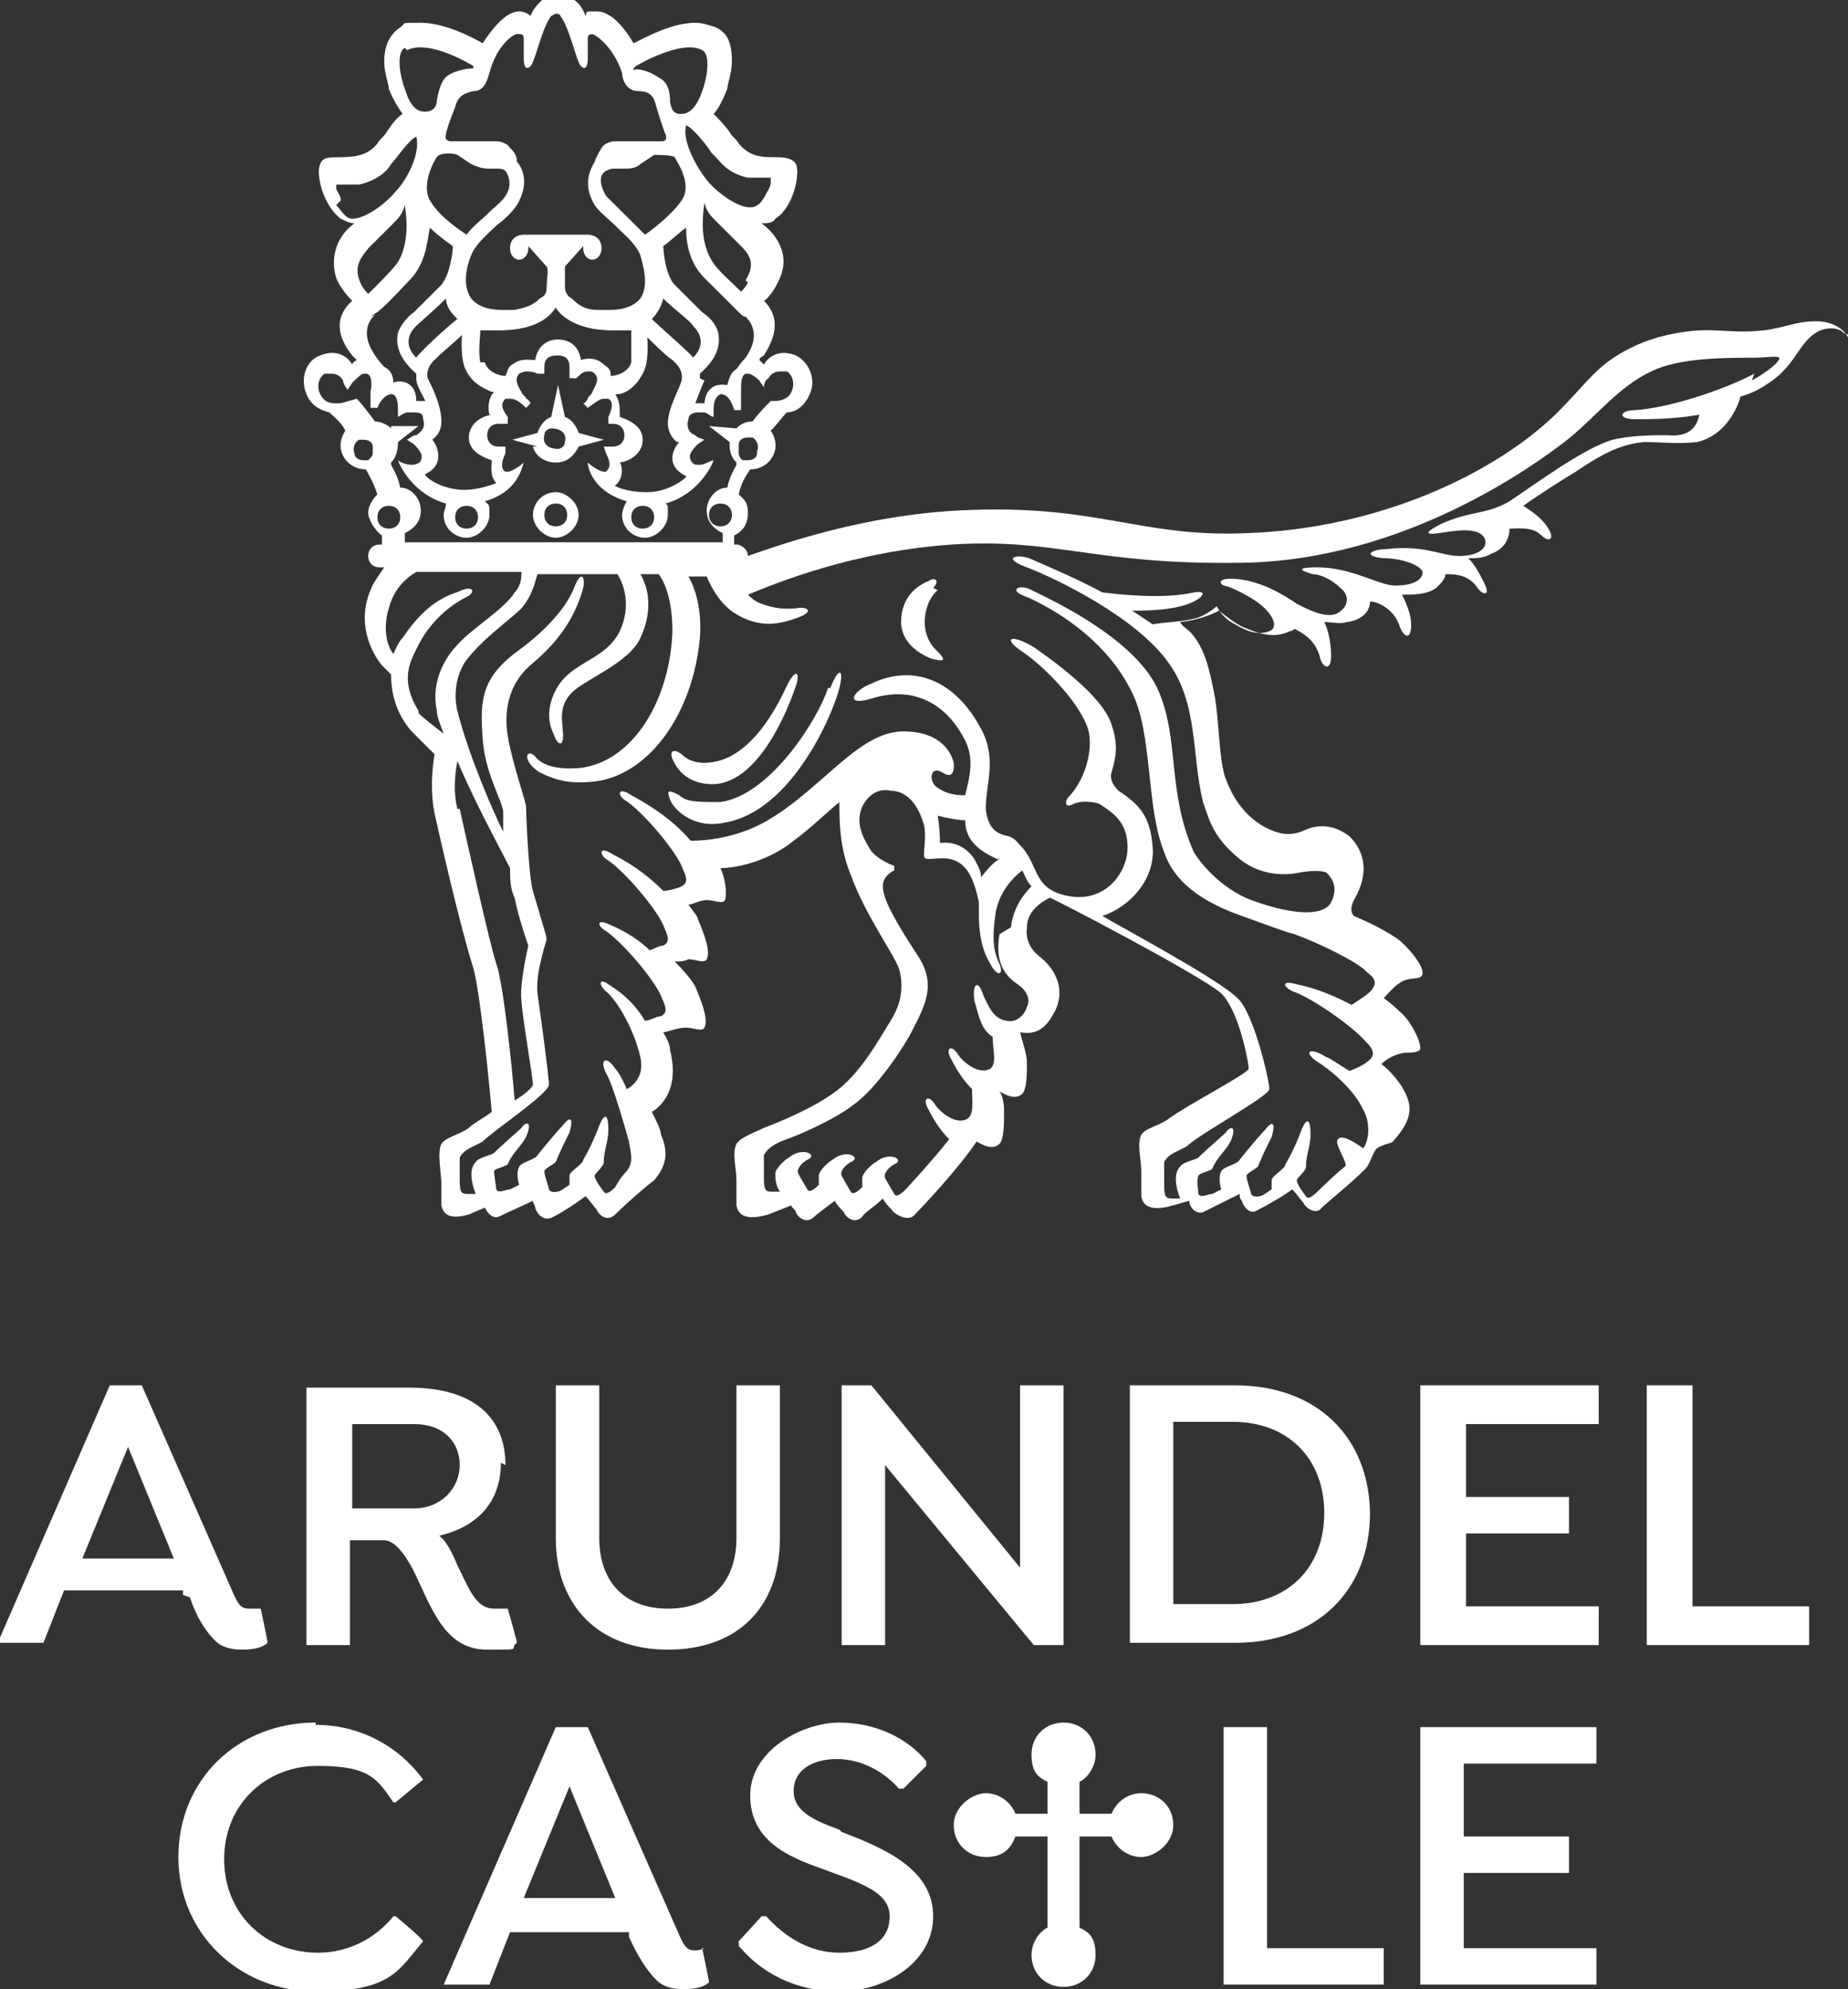 <svg width="92" height="99" viewBox="0 0 92 99" fill="none" xmlns="http://www.w3.org/2000/svg">
<rect x="0" y="0" width="92" height="99" fill="#333333" stroke="none"/>
<g clip-path="url(#clip0_3338_4375)">
<path d="M9.451 79.495C9.792 80.516 10.248 81.196 10.703 81.65C11.045 81.99 11.5 82.103 12.069 82.103C12.639 82.103 13.094 81.99 13.322 81.763C13.322 81.65 12.98 80.062 12.98 80.062H12.866C12.866 80.062 12.639 80.062 12.411 80.062C11.956 80.062 11.842 79.835 11.5 79.041L7.059 68.948H5.465L-0.114 81.763H2.163L3.188 79.155H9.109V79.382L9.451 79.495ZM4.099 77.567L6.376 72.01L8.654 77.567H4.099Z" fill="white"/>
<path d="M25.163 72.917C25.163 70.536 23.569 69.062 20.381 69.062H15.257V81.876H17.421V76.66H19.129C19.812 76.66 20.495 77.907 20.837 78.701C21.634 80.402 22.317 82.103 24.252 82.103C26.188 82.103 25.277 82.103 25.733 81.763C25.733 81.649 25.277 80.062 25.277 80.062H25.163C25.049 80.062 24.822 80.062 24.594 80.062C23.683 80.062 23.341 79.041 22.772 77.907C22.544 77.34 22.203 76.66 21.861 76.433C23.797 75.979 24.936 74.732 24.936 72.804M20.609 75.072H17.535V70.876H20.609C22.089 70.876 22.886 71.783 22.886 72.917C22.886 74.052 21.975 75.072 20.609 75.072Z" fill="white"/>
<path d="M27.669 68.948V76.546C27.669 79.948 29.832 82.103 33.248 82.103C36.663 82.103 38.827 80.062 38.827 76.546V68.948H36.663V76.546C36.663 78.701 35.411 80.062 33.248 80.062C31.084 80.062 29.832 78.701 29.832 76.546V68.948H27.669Z" fill="white"/>
<path d="M51.465 81.876H52.945V68.948H50.782V78.021L43.381 68.948H41.901V81.876H44.064V72.918L51.465 81.876Z" fill="white"/>
<path d="M68.203 75.412C68.203 71.557 65.584 68.948 61.485 68.948H56.248V81.763H61.485C65.584 81.763 68.203 79.155 68.203 75.299M58.411 79.948V70.763H61.371C64.104 70.763 65.926 72.577 65.926 75.299C65.926 78.021 64.104 79.835 61.371 79.835H58.411V79.948Z" fill="white"/>
<path d="M70.708 81.876H79.589V79.948H72.985V76.32H78.109V74.505H72.985V70.876H79.589V68.948H70.708V81.876Z" fill="white"/>
<path d="M84.258 68.948H81.981V81.876H90.065V79.948H84.258V68.948Z" fill="white"/>
<path d="M15.713 85.732C11.842 85.732 8.881 88.567 8.881 92.423C8.881 96.278 11.956 99.113 15.713 99.113C19.471 99.113 19.812 98.093 21.064 96.618C21.064 96.505 19.698 95.371 19.698 95.371H19.584C18.673 96.505 17.307 97.186 15.827 97.186C13.208 97.186 11.159 95.258 11.159 92.536C11.159 89.814 13.208 87.887 15.827 87.887C18.446 87.887 18.787 88.567 19.584 89.701H19.698L21.064 88.567C19.812 86.866 17.876 85.845 15.713 85.845" fill="white"/>
<path d="M35.07 96.959C35.07 96.959 34.842 97.072 34.614 97.072C34.159 97.072 34.045 96.845 33.703 96.052L29.263 85.959H27.669L22.089 98.773H24.367L25.391 96.165H31.312V96.392C31.768 97.412 32.223 98.093 32.678 98.546C33.02 98.887 33.475 99 34.045 99C34.614 99 35.07 98.887 35.297 98.66C35.297 98.546 34.956 96.959 34.956 96.959H34.842H35.07ZM26.075 94.464L28.352 88.907L30.629 94.464H26.075Z" fill="white"/>
<path d="M41.787 91.062C40.535 90.608 39.51 90.155 39.51 89.134C39.51 88.113 40.421 87.546 41.673 87.546C42.926 87.546 44.065 88.227 44.748 89.021H44.975L46.114 87.887V87.66C45.203 86.526 43.609 85.732 41.787 85.732C39.965 85.732 37.347 87.093 37.347 89.361C37.347 91.629 39.282 92.423 40.876 92.99C42.698 93.67 44.292 94.124 44.292 95.371C44.292 96.618 43.267 97.186 41.787 97.186C40.307 97.186 39.055 96.392 38.144 95.371H37.916L36.777 96.618V96.845C37.916 98.206 39.624 99.113 41.787 99.113C43.951 99.113 46.456 97.753 46.456 95.371C46.456 92.99 43.951 91.969 41.901 91.175" fill="white"/>
<path d="M63.079 85.959H60.916V98.773H68.886V96.959H63.079V85.959Z" fill="white"/>
<path d="M70.708 98.773H79.475V96.959H72.871V93.216H78.109V91.402H72.871V87.773H79.475V85.959H70.708V98.773Z" fill="white"/>
<path d="M56.817 89.247C56.134 89.247 55.565 89.701 55.337 90.268H53.743V88.68C54.198 88.454 54.54 87.887 54.54 87.32C54.54 86.412 53.857 85.732 52.946 85.732C52.035 85.732 51.352 86.412 51.352 87.32C51.352 88.227 51.693 88.454 52.149 88.68V90.268H50.555C50.327 89.701 49.758 89.247 49.075 89.247C48.391 89.247 47.48 89.928 47.48 90.835C47.48 91.742 48.164 92.423 49.075 92.423C49.985 92.423 50.327 91.969 50.555 91.402H52.149V95.938C51.693 96.165 51.352 96.732 51.352 97.299C51.352 98.206 52.035 98.887 52.946 98.887C53.857 98.887 54.54 98.206 54.54 97.299C54.54 96.392 54.198 96.165 53.743 95.938V91.402H55.337C55.565 91.969 56.134 92.423 56.817 92.423C57.5 92.423 58.411 91.742 58.411 90.835C58.411 89.928 57.728 89.247 56.817 89.247Z" fill="white"/>
<path d="M46.455 29.258C46.797 28.918 46.569 28.691 46.228 28.918C45.658 29.144 44.861 29.711 44.861 30.959C44.861 31.979 45.772 32.546 46.342 32.773C46.797 32.886 47.252 33 46.683 32.433C45.658 31.526 46 29.938 46.683 29.371" fill="white"/>
<path d="M35.753 39.01C38.03 38.67 39.396 34.814 39.624 34.134C39.852 33.454 39.624 33.227 39.169 34.134C38.599 35.381 37.461 37.423 35.753 37.876C34.842 38.103 34.272 37.876 33.931 37.536C33.475 37.196 33.248 37.423 33.589 37.99C33.931 38.67 34.728 39.124 35.753 39.01Z" fill="white"/>
<path d="M41.218 34.247C40.762 35.721 38.371 39.577 35.866 39.917C34.728 39.917 34.158 39.917 33.817 39.577C33.361 39.35 33.134 39.237 33.361 39.804C33.589 40.371 34.614 41.278 36.094 40.938C39.396 40.371 41.446 35.608 41.787 34.247C42.015 33.34 41.787 33.113 41.332 34.247" fill="white"/>
<path d="M27.668 24.495C26.985 24.495 26.53 25.062 26.53 25.629C26.53 26.196 27.099 26.763 27.668 26.763C28.238 26.763 28.807 26.196 28.807 25.629C28.807 25.062 28.238 24.495 27.668 24.495ZM27.668 26.196C27.327 26.196 27.099 25.969 27.099 25.629C27.099 25.289 27.327 25.062 27.668 25.062C28.01 25.062 28.238 25.289 28.238 25.629C28.238 25.969 28.01 26.196 27.668 26.196Z" fill="white"/>
<path d="M26.53 22.227C26.643 22.68 27.099 23.021 27.668 23.021C28.238 23.021 28.579 22.68 28.807 22.227L30.059 21.887L28.807 21.547C28.693 21.206 28.465 20.866 28.124 20.753L27.782 19.165L27.441 20.753C27.099 20.866 26.871 21.206 26.757 21.547L25.505 21.887L26.757 22.227H26.53ZM27.099 21.66C27.099 21.433 27.327 21.32 27.441 21.32C27.896 21.32 28.238 21.547 28.124 22C28.124 22.227 27.896 22.34 27.782 22.34C27.327 22.34 26.985 22.113 27.099 21.66Z" fill="white"/>
<path d="M92 16.784C91.886 16.557 91.431 15.99 90.406 15.99C89.381 15.99 88.812 16.33 87.787 16.443C85.738 16.67 85.168 16.103 82.55 16.784C81.411 17.124 80.272 17.691 79.362 18.598C78.792 19.165 78.337 19.732 77.426 20.639C74.352 23.588 68.659 26.309 62.055 26.536C56.703 26.763 54.654 25.062 47.822 25.402C43.154 25.629 39.168 26.99 37.233 27.67C37.233 27.33 36.891 27.103 36.663 27.103H36.55C36.55 26.99 36.55 26.763 36.55 26.649C37.005 26.423 37.233 26.082 37.233 25.515C37.233 24.948 37.005 24.835 36.777 24.608C36.891 24.041 37.119 23.701 37.347 23.361C37.802 23.361 38.258 23.134 38.485 22.68C38.713 22.227 38.599 21.773 38.371 21.433C38.713 21.093 38.941 20.753 39.168 20.526C39.624 20.526 40.079 20.186 40.307 19.619C40.649 18.938 40.307 18.031 39.624 17.691C38.485 17.237 38.03 18.144 38.03 18.144C38.03 18.144 37.916 18.031 37.802 17.918C37.802 17.804 38.03 17.691 38.03 17.691C38.371 17.124 39.055 15.99 38.03 14.969C38.144 14.969 38.599 14.402 38.827 13.835C39.282 12.814 38.827 11.794 37.916 11.113C38.144 11.113 38.485 11.113 38.599 10.887C39.51 10.32 39.852 8.619 39.624 8.165C39.51 7.938 39.168 7.825 38.713 7.825C37.916 7.825 37.347 7.825 36.777 7.144C36.663 6.918 36.436 6.804 36.322 6.577C36.094 6.237 35.753 5.897 35.525 5.67C35.753 5.443 35.98 4.99 36.208 4.423C36.208 4.196 36.436 3.629 36.436 3.062C36.436 1.928 36.094 1.588 35.639 1.361C35.297 1.247 34.956 1.134 34.614 1.134C33.475 1.134 32.223 1.814 31.54 2.155C31.084 1.361 30.401 0.567 29.718 0.567C29.035 0.567 29.262 0.567 29.149 0.794C29.035 0.454 28.807 0.113 28.579 -2.5183e-06C28.465 -0.113 28.124 -0.227 27.896 -0.227H27.668C27.441 -0.227 27.213 -0.227 26.985 -2.5183e-06C26.758 0.227 26.53 0.454 26.416 0.794C26.302 0.68 26.074 0.567 25.847 0.567C25.163 0.567 24.48 1.474 24.025 2.155C23.456 1.814 22.089 1.134 20.951 1.134C19.812 1.134 20.267 1.134 19.926 1.361C19.584 1.588 19.129 2.041 19.129 3.062C19.129 3.629 19.357 4.196 19.357 4.423C19.584 4.99 19.812 5.33 20.04 5.67C19.698 5.897 19.47 6.237 19.243 6.577C19.129 6.804 18.901 6.918 18.787 7.144C18.332 7.711 17.762 7.825 16.852 7.825C16.396 7.825 16.055 7.825 15.941 8.165C15.713 8.619 16.055 10.206 16.965 10.887C17.193 11 17.421 11.113 17.649 11.113C16.852 11.68 16.396 12.701 16.738 13.835C16.965 14.402 17.421 14.856 17.535 14.969C16.396 15.99 17.079 17.124 17.535 17.691C17.535 17.691 17.535 17.691 17.762 17.918C17.762 17.918 17.535 18.031 17.535 18.144C17.535 18.144 17.079 17.237 15.941 17.691C15.258 17.918 14.916 18.825 15.258 19.619C15.485 20.186 15.941 20.412 16.396 20.526C16.624 20.753 16.965 20.979 17.193 21.433C16.965 21.773 16.852 22.227 17.079 22.68C17.307 23.134 17.762 23.361 18.218 23.361C18.332 23.588 18.559 23.928 18.787 24.608C18.559 24.835 18.332 25.175 18.332 25.515C18.332 25.856 18.673 26.423 19.015 26.649C19.015 26.763 19.015 26.99 19.015 27.103H18.901C18.559 27.103 18.332 27.33 18.332 27.67C18.332 28.01 18.559 28.237 18.901 28.237H19.129C18.901 28.577 18.559 29.031 18.446 29.371C17.762 30.959 18.446 32.433 19.015 33.113C19.015 33.113 19.357 33.454 19.47 33.567C19.47 34.474 19.698 35.495 20.495 36.402C20.837 36.742 21.292 37.196 21.634 37.536C21.52 38.217 21.406 39.35 21.634 40.484C21.861 41.505 22.886 46.041 23.569 48.196C23.911 49.443 24.366 53.979 24.48 55.34C24.025 55.68 23.569 55.907 23.342 56.134C22.886 56.474 22.203 56.588 21.975 56.928C21.748 57.381 21.975 58.402 21.975 58.969C21.975 59.309 21.975 59.65 21.975 59.99C22.089 60.557 22.545 60.67 23.342 60.443L24.139 60.103C24.253 60.33 24.48 60.67 24.822 60.557C25.277 60.33 26.074 59.99 26.53 59.763C26.53 59.876 26.644 59.99 26.644 60.103C26.644 60.217 26.985 60.897 27.555 60.557C28.01 60.33 28.693 59.876 29.149 59.536C29.376 59.763 29.604 60.103 29.718 60.217C29.718 60.33 30.173 60.897 30.629 60.443C31.198 59.876 32.109 59.083 32.565 58.742C33.248 57.948 33.248 57.268 32.906 56.474C32.906 56.247 32.678 55.794 32.451 55.34C33.02 55 33.817 54.093 33.361 52.278C33.361 51.938 33.134 51.598 33.02 51.371C33.248 51.371 33.703 51.144 34.158 51.144C34.5 51.144 34.956 51.371 35.069 51.144C35.297 50.691 34.842 49.67 34.614 49.103C34.5 48.876 34.158 48.423 33.589 47.856C33.817 47.856 34.045 47.856 34.272 47.742C34.614 47.742 35.069 47.969 35.183 47.742C35.411 47.289 34.956 46.268 34.728 45.701C34.728 45.588 34.5 45.361 34.272 45.021C34.5 45.021 34.842 44.794 35.183 44.794C35.525 44.794 35.98 45.021 36.094 44.794C36.208 44.454 36.094 43.66 35.866 43.206C36.663 43.206 38.258 42.866 39.51 41.845C40.421 41.165 41.104 40.484 41.787 39.917C41.787 40.825 41.787 42.186 42.356 43.546C43.04 45.474 44.52 47.516 44.748 48.196C44.861 48.536 45.089 49.557 44.406 50.691C43.837 51.598 42.812 53.526 41.446 54.433C40.193 55.34 38.03 56.134 38.03 56.134C37.574 56.361 36.891 56.588 36.663 56.928C36.436 57.381 36.663 58.175 36.663 58.742C36.663 59.083 36.663 59.763 36.663 59.99C36.777 60.67 37.461 60.67 38.258 60.443L39.396 59.99C39.396 60.103 39.624 60.217 39.624 60.33C39.624 60.443 40.079 61.01 40.535 60.557C40.649 60.443 41.104 60.103 41.559 59.763C41.673 59.99 41.901 60.217 42.015 60.33C42.015 60.443 42.47 61.01 42.926 60.557C43.04 60.33 43.495 60.103 43.951 59.65C44.065 59.876 44.292 60.103 44.406 60.217C44.406 60.33 45.203 60.897 45.545 60.443C45.886 60.103 47.708 58.175 48.619 56.814C49.188 57.155 49.53 57.155 49.758 56.928C49.985 56.701 49.985 55.907 49.985 55.34C49.985 55.113 49.985 54.66 49.758 54.32C50.327 54.66 50.668 54.66 50.896 54.433C51.124 54.206 51.124 53.412 51.124 52.845C51.124 52.505 50.896 51.825 50.782 51.371C51.352 51.484 51.921 51.371 52.376 50.577C53.173 49.33 52.49 48.309 52.035 47.856C51.693 47.516 51.01 47.175 51.124 46.155C51.124 45.361 51.807 44.907 52.263 44.68C52.376 44.68 59.777 48.536 60.802 49.443C61.713 50.35 62.168 52.959 62.168 53.186C62.168 53.412 59.094 55 58.183 55.68C57.728 56.021 57.045 56.134 56.817 56.474C56.589 56.928 56.817 57.722 56.817 58.289C56.817 58.629 56.817 59.309 56.817 59.536C56.931 60.217 57.614 60.217 58.411 59.99L59.208 59.763C59.208 60.103 59.55 60.443 59.891 60.33C60.347 60.103 61.258 59.65 61.713 59.423C61.713 59.536 61.713 59.65 61.827 59.763C61.827 59.876 62.168 60.557 62.624 60.217C63.079 59.99 63.876 59.536 64.332 59.196C64.559 59.423 64.787 59.763 64.901 59.876C64.901 59.99 65.47 60.557 65.812 60.103C66.154 59.763 67.178 58.969 67.975 58.175C68.203 57.948 68.317 57.381 68.545 57.155C68.886 56.928 69.228 56.928 69.342 56.814C70.48 55.567 70.253 54.887 69.797 54.093C69.569 53.753 69.228 53.299 68.772 52.959C69 52.732 69.342 52.505 69.911 52.392C70.253 52.392 70.708 52.392 70.708 52.165C70.708 51.711 70.139 50.691 69.683 50.35C69.569 50.237 69.342 50.01 68.886 49.67C69.228 49.33 69.569 48.876 70.025 48.763C70.366 48.65 70.822 48.763 70.822 48.423C70.822 47.969 70.025 47.062 69.569 46.722C68.886 46.268 68.203 45.928 67.406 45.588C67.292 45.474 67.178 45.247 67.406 44.794C68.317 43.206 67.748 42.186 67.178 41.619C66.267 40.938 65.47 41.051 64.787 41.392C64.104 41.619 63.649 41.505 62.965 41.165C61.941 40.598 61.371 39.691 61.03 38.783C60.688 37.99 60.688 35.722 60.461 34.588C60.233 33.454 60.005 32.206 59.208 31.412C59.094 31.299 58.866 31.186 58.753 30.959C59.891 30.845 60.688 30.392 60.688 30.392C60.688 30.392 61.371 30.959 61.827 31.186C62.396 31.412 63.307 31.866 64.218 31.412C64.218 31.412 64.332 31.412 64.446 31.299C64.901 31.526 65.47 31.866 65.698 32.66C65.812 33.227 66.267 33.454 66.267 32.66C66.267 32.093 66.154 31.412 65.926 30.959C66.267 30.959 66.723 31.072 67.064 30.959C67.862 30.845 68.203 30.392 68.203 29.938C68.659 29.938 69.456 30.392 69.683 31.186C69.911 31.753 70.253 31.866 70.253 31.072C70.253 30.619 70.025 30.052 69.797 29.598C70.366 29.598 71.05 29.598 71.505 29.258C71.733 29.031 71.96 28.804 71.96 28.577C72.416 28.577 73.099 28.577 73.555 29.258C73.782 29.598 74.238 29.711 73.896 29.031C73.668 28.577 73.441 28.124 73.099 27.784C73.441 27.784 73.896 27.784 74.238 27.557C74.921 27.33 75.149 26.763 75.149 26.309C75.604 26.309 76.287 26.196 76.743 26.649C77.084 26.99 77.426 26.876 77.084 26.309C76.743 25.742 76.173 25.402 75.832 25.175C76.629 24.608 77.881 23.814 78.451 23.474C79.475 22.794 80.5 22.113 81.866 22C82.777 22 83.46 22.113 84.485 22C85.965 21.66 86.535 20.186 86.649 19.732C87.104 19.619 87.559 19.392 87.901 19.165C89.381 18.258 89.495 17.124 90.406 16.557C90.748 16.33 91.431 16.216 91.772 16.557C92.114 16.784 92.342 16.557 92.228 16.216M35.866 26.196C35.525 26.196 35.297 25.969 35.297 25.629C35.297 25.289 35.525 25.062 35.866 25.062C36.208 25.062 36.436 25.289 36.436 25.629C36.436 25.969 36.208 26.196 35.866 26.196ZM37.688 22.567C37.688 22.794 37.461 22.907 37.233 22.907C37.005 22.907 37.119 22.907 37.005 22.907C36.891 22.907 36.777 22.68 36.777 22.567C36.777 22.454 36.777 22.227 36.777 22.113C36.777 21.887 37.005 21.773 37.233 21.773C37.461 21.773 37.347 21.773 37.461 21.773C37.688 21.887 37.802 22.227 37.688 22.454M35.639 7.825C35.866 8.052 36.208 8.619 37.233 8.845C37.574 8.845 38.371 8.845 38.371 8.845C38.371 8.845 38.371 8.959 38.371 9.072C38.371 9.299 38.258 9.412 38.144 9.639C38.03 9.866 37.802 10.32 37.347 10.32C36.663 10.32 35.639 9.526 35.183 8.959C34.728 8.392 33.931 7.031 34.158 6.237C34.5 6.351 35.297 7.371 35.411 7.598M33.817 22C33.589 22.227 33.02 23.134 34.158 23.701C34.272 23.701 33.361 24.495 32.223 24.495C31.084 24.495 30.515 24.155 30.629 24.155C31.084 23.814 30.97 23.134 30.857 23.021C31.54 22.907 31.995 22.454 31.995 21.887C31.995 21.32 31.54 20.979 30.857 20.753C30.857 20.299 30.857 19.959 30.629 19.619C30.629 19.619 30.629 19.619 30.743 19.619C31.084 19.619 31.654 19.278 31.995 18.598C32.337 18.031 32.223 16.897 32.223 16.784C32.565 17.124 33.134 17.691 33.475 17.918C33.589 18.031 34.045 18.371 33.931 18.938C33.817 19.392 33.248 20.299 33.248 21.093C33.248 21.093 33.248 21.66 33.703 22M32.565 25.742C32.565 26.082 32.337 26.309 31.995 26.309C31.654 26.309 31.426 26.082 31.426 25.742C31.426 25.402 31.654 25.175 31.995 25.175C32.337 25.175 32.565 25.402 32.565 25.742ZM24.48 20.639C23.797 20.753 23.342 21.206 23.342 21.773C23.342 22.34 23.797 22.68 24.48 22.907C24.48 23.134 24.366 23.701 24.708 24.041C24.708 24.041 23.911 24.381 23.114 24.381C21.975 24.381 21.064 23.701 21.178 23.588C22.203 23.134 21.748 22.113 21.52 21.887C21.975 21.546 21.975 21.093 21.975 20.979C21.975 20.186 21.52 19.278 21.292 18.825C21.178 18.258 21.634 17.918 21.748 17.804C22.089 17.464 22.659 17.01 23 16.67C23 16.67 22.886 17.918 23.228 18.485C23.569 19.165 24.253 19.392 24.48 19.505C24.48 19.505 24.48 19.505 24.594 19.505C24.366 19.732 24.253 20.186 24.366 20.639M23.797 25.742C23.797 26.082 23.569 26.309 23.228 26.309C22.886 26.309 22.659 26.082 22.659 25.742C22.659 25.402 22.886 25.175 23.228 25.175C23.569 25.175 23.797 25.402 23.797 25.742ZM18.446 15.763C18.446 15.763 18.559 15.649 18.787 15.536C19.357 15.082 20.154 14.175 20.495 13.835C21.292 12.928 21.292 11.68 21.406 11.34C21.634 11.567 22.203 12.021 22.545 12.247C22.545 12.474 22.431 13.608 21.975 14.175C21.748 14.402 20.609 15.536 20.609 15.536C20.267 15.763 19.926 16.216 19.812 16.557C19.698 17.124 19.812 17.804 20.723 18.598C20.723 18.598 20.723 18.711 20.723 18.825C20.723 19.165 20.951 19.505 21.178 19.959C21.064 19.959 20.837 19.959 20.723 19.959C20.723 18.825 19.698 18.938 19.584 19.052C19.584 18.598 19.357 18.371 19.129 18.258C18.901 18.031 18.673 17.691 18.673 17.691C18.446 17.351 17.876 16.443 18.673 15.649M18.446 12.247C18.901 11.794 19.015 11.68 19.584 11.113C19.812 10.887 20.04 10.66 20.154 10.206C20.154 10.32 20.495 11.907 19.812 13.041C19.584 13.381 18.901 14.062 18.332 14.629C18.332 14.629 18.104 14.402 17.99 14.175C17.535 13.268 17.99 12.814 18.332 12.361M21.748 7.825C21.861 7.598 22.545 7.598 22.772 7.711L23.456 8.165C23.683 8.278 24.025 8.392 24.253 8.392H24.822C24.822 8.392 25.05 8.392 25.163 8.505C25.163 8.505 25.619 9.072 25.163 9.753C24.936 10.093 24.594 10.32 24.253 10.66C23.911 11 23.569 11.227 23.228 11.68C22.886 11.454 21.861 10.773 21.406 9.979C20.951 9.186 21.634 7.938 21.748 7.825ZM20.723 17.804C20.267 17.351 20.154 16.784 20.723 16.216C20.837 16.103 21.634 15.423 22.203 14.856C22.203 15.309 22.545 15.649 22.772 15.876C22.317 16.216 20.837 17.577 20.723 17.804ZM23.911 18.031C23.797 17.464 23.911 16.784 23.911 16.443C24.253 16.443 24.48 16.443 24.822 16.443C27.099 16.443 27.555 15.423 27.668 15.309C27.668 15.309 28.238 16.443 30.515 16.443C30.857 16.443 31.084 16.443 31.426 16.443C31.426 16.784 31.426 17.577 31.426 18.031C31.312 18.485 30.743 18.711 30.401 18.711C30.401 18.485 30.401 18.371 30.059 18.144C29.718 17.804 29.262 17.804 28.921 17.918C28.807 17.124 28.238 16.897 27.782 16.897C27.213 16.897 26.758 17.237 26.644 17.918C26.302 17.918 25.96 17.804 25.505 18.144C25.277 18.258 25.277 18.485 25.163 18.711C24.822 18.711 24.253 18.485 24.139 18.031M31.084 10.66C30.743 10.32 30.401 9.979 30.173 9.753C29.718 8.959 29.946 8.619 30.173 8.505C30.173 8.505 30.401 8.392 30.515 8.392C30.629 8.392 31.084 8.392 31.084 8.392C31.312 8.392 31.654 8.392 31.881 8.165L32.565 7.711C32.792 7.711 33.475 7.711 33.589 7.825C33.703 8.052 34.5 9.186 33.931 9.979C33.475 10.66 32.451 11.454 32.109 11.68C31.767 11.34 31.426 11 31.084 10.66ZM32.451 15.876C32.678 15.649 32.906 15.309 33.02 14.856C33.589 15.423 34.386 15.99 34.5 16.216C35.069 16.784 34.956 17.351 34.5 17.804C34.5 17.691 32.906 16.33 32.451 15.876ZM34.842 18.825V18.598C35.753 17.804 35.866 17.124 35.753 16.557C35.639 16.103 35.297 15.763 34.956 15.536C34.956 15.536 33.817 14.402 33.589 14.175C33.134 13.722 33.02 12.474 33.02 12.247C33.361 12.021 33.931 11.454 34.158 11.34C34.158 11.68 34.158 12.928 35.069 13.835C35.411 14.175 36.208 14.969 36.777 15.536C36.891 15.649 37.005 15.763 37.119 15.763C37.916 16.557 37.347 17.464 37.119 17.804C37.119 17.804 36.891 18.031 36.663 18.371C36.436 18.485 36.322 18.711 36.208 19.165C36.094 19.165 35.183 18.938 35.069 20.072C34.956 20.072 34.728 20.072 34.614 20.072C34.842 19.505 34.956 19.165 35.069 18.938M37.233 14.062C37.119 14.289 37.005 14.402 36.891 14.515C36.322 13.948 35.639 13.381 35.411 12.928C34.728 11.794 35.069 10.206 35.069 10.093C35.183 10.546 35.411 10.773 35.639 11C36.322 11.68 36.436 11.794 36.777 12.134C37.233 12.588 37.688 13.041 37.119 13.948M31.654 3.289C31.654 3.289 33.931 1.928 34.956 2.495C35.411 2.722 35.183 3.969 34.956 4.536C34.614 5.557 34.158 5.67 33.931 5.67C33.703 5.67 33.475 5.67 33.361 5.103C33.361 4.536 33.248 4.082 32.792 3.856C32.109 3.402 31.54 3.402 31.54 3.515V3.402M24.366 3.629C24.708 2.268 25.619 1.588 25.847 1.701C25.96 1.701 26.074 1.701 26.074 1.928C26.074 2.155 26.074 2.835 26.074 2.948C26.074 2.948 26.074 3.629 26.416 3.289C26.644 3.062 26.985 1.361 27.441 0.794L27.668 0.68C27.668 0.68 27.896 0.68 27.896 0.794C28.352 1.361 28.693 3.062 28.921 3.289C29.262 3.629 29.262 2.948 29.262 2.948C29.262 2.722 29.262 2.155 29.262 1.928C29.262 1.814 29.262 1.701 29.49 1.701C29.604 1.701 30.515 2.268 30.97 3.629C30.97 3.969 31.198 4.536 31.767 4.536C32.451 4.536 32.565 4.876 32.678 5.33C32.678 5.33 33.02 6.464 33.134 6.691C33.248 7.031 33.02 7.031 32.906 7.031H30.629C30.401 7.031 30.059 7.144 29.946 7.371C29.946 7.371 29.718 7.711 29.604 8.052C29.49 8.278 28.921 9.072 29.604 10.206C29.832 10.546 30.287 10.887 30.629 11.227C31.084 11.68 31.654 12.134 31.881 12.701C31.995 13.155 32.337 14.175 31.881 14.856C31.312 15.536 30.287 15.423 29.718 15.423C29.149 15.423 28.807 15.196 28.465 14.856C28.238 14.742 28.124 14.515 28.124 14.289C28.124 13.835 28.124 13.381 28.124 13.268L29.035 12.247C29.035 12.247 29.035 12.247 29.035 12.361C29.035 12.701 29.262 12.928 29.49 12.928C29.718 12.928 29.946 12.701 29.946 12.361C29.946 11.794 29.49 11.68 29.262 11.68C29.035 11.68 27.782 11.68 27.668 11.68C27.668 11.68 26.416 11.68 26.074 11.68C25.847 11.68 25.391 11.794 25.391 12.361C25.391 12.701 25.619 12.928 25.847 12.928C26.074 12.928 26.302 12.701 26.302 12.361C26.302 12.021 26.302 12.361 26.302 12.247L27.213 13.268C27.327 13.381 27.213 13.948 27.213 14.289C27.213 14.629 27.099 14.742 26.871 14.856C26.53 15.196 26.188 15.309 25.619 15.423C25.05 15.423 24.025 15.536 23.456 14.856C23 14.175 23.228 13.268 23.456 12.701C23.683 12.134 24.253 11.68 24.708 11.227C25.163 10.887 25.505 10.546 25.733 10.206C26.416 9.072 25.96 8.278 25.733 8.052C25.733 7.598 25.391 7.371 25.391 7.371C25.277 7.144 24.936 7.031 24.708 7.031C24.708 7.031 22.545 7.031 22.431 7.031C22.431 7.031 22.089 7.031 22.203 6.691C22.203 6.464 22.659 5.33 22.659 5.33C22.772 4.876 23 4.649 23.569 4.536C24.139 4.536 24.253 3.969 24.366 3.629ZM20.267 2.495C21.406 1.928 23.569 3.289 23.569 3.289V3.402C23.569 3.402 22.886 3.402 22.317 3.742C21.975 3.969 21.861 4.423 21.748 4.99C21.748 5.443 21.406 5.557 21.178 5.557C20.951 5.557 20.495 5.557 20.154 4.423C19.926 3.856 19.698 2.608 20.154 2.381M16.965 9.979C16.965 9.753 16.852 9.639 16.738 9.412V9.186C16.738 9.186 17.535 9.186 17.876 9.186C18.901 8.959 19.357 8.392 19.47 8.165C19.698 7.938 20.381 6.918 20.723 6.804C20.951 7.598 20.267 8.959 19.698 9.526C19.243 10.093 18.218 10.887 17.535 10.887C17.193 10.887 16.965 10.433 16.738 10.206M16.965 20.072C16.965 20.072 16.852 20.072 16.738 20.072C16.51 20.072 16.168 20.072 15.941 19.619C15.713 19.165 15.941 18.711 16.168 18.598C16.168 18.598 16.396 18.598 16.51 18.598C16.738 18.598 16.965 18.711 17.079 18.938C17.079 19.052 17.193 19.278 17.307 19.392L17.535 19.052C17.762 18.825 17.99 18.598 18.104 18.598C18.218 18.598 18.104 18.598 18.218 18.598C18.446 18.598 18.559 18.938 18.446 19.505C18.446 19.619 18.446 19.845 18.446 19.959C18.446 19.959 18.446 20.186 18.446 20.299H18.787C19.015 19.732 19.357 19.619 19.47 19.619C19.698 19.619 19.812 19.845 19.812 20.412V20.753C19.812 20.753 20.154 20.526 20.267 20.526C20.267 20.526 20.495 20.526 20.609 20.526C20.837 20.526 21.064 20.526 21.064 20.866C21.178 21.206 21.064 21.433 20.723 21.66C20.609 21.66 20.609 21.66 20.267 21.887L20.609 22.113C20.951 22.454 21.064 22.68 20.951 22.907C20.951 23.021 20.723 23.134 20.495 23.134C20.267 23.134 19.926 23.021 19.812 22.907C19.926 23.247 20.609 24.608 22.203 25.062C22.203 25.289 22.089 25.402 22.089 25.629C22.089 26.309 22.659 26.763 23.228 26.763C23.797 26.763 24.366 26.196 24.366 25.629C24.366 25.062 24.366 25.175 24.139 24.948C25.733 24.495 25.96 23.361 26.074 23.021C25.96 23.134 25.505 23.474 25.277 23.474C25.05 23.474 25.277 23.474 25.163 23.474C24.936 23.361 24.936 23.021 25.163 22.567V22.227C25.277 22.227 25.277 22.227 25.277 22.227C25.05 22.227 24.936 22.227 24.822 22.227C24.48 22.227 24.253 22 24.253 21.66C24.253 21.32 24.48 21.093 24.822 21.093C24.936 21.093 25.163 21.093 25.277 21.093V20.753C24.936 20.299 24.936 20.072 25.163 19.845C25.163 19.845 25.277 19.845 25.391 19.845C25.619 19.845 25.847 19.959 26.188 20.299L26.416 20.072C26.416 20.072 26.302 19.845 26.188 19.845C26.188 19.732 25.96 19.619 25.96 19.505C25.733 19.165 25.619 18.825 25.847 18.598C25.847 18.598 26.074 18.485 26.188 18.485C26.302 18.485 26.53 18.485 26.758 18.598H27.099C27.099 18.598 27.099 18.371 27.099 18.258C27.099 17.691 27.555 17.691 27.782 17.691C27.896 17.691 28.352 17.691 28.352 18.258C28.352 18.371 28.352 18.711 28.352 18.825H28.693C28.921 18.598 29.035 18.485 29.262 18.485C29.49 18.485 29.49 18.485 29.604 18.598C29.832 18.825 29.718 19.052 29.49 19.505C29.49 19.619 29.262 19.732 29.262 19.845C29.262 19.845 29.149 20.072 29.035 20.072L29.262 20.299C29.604 20.072 29.832 19.845 30.059 19.845C30.287 19.845 30.287 19.845 30.287 19.845C30.515 19.959 30.515 20.299 30.287 20.753V21.093C30.287 21.093 30.401 21.093 30.515 21.093C30.857 21.093 31.084 21.32 31.084 21.66C31.084 22 30.857 22.227 30.515 22.227C30.515 22.227 30.401 22.227 30.059 22.227L30.173 22.567C30.401 23.021 30.401 23.247 30.173 23.474C30.173 23.474 30.173 23.474 30.059 23.474C29.832 23.474 29.376 23.134 29.262 23.021C29.262 23.361 29.604 24.495 31.198 24.948C31.084 25.175 30.97 25.402 30.97 25.629C30.97 26.309 31.54 26.763 32.109 26.763C32.678 26.763 33.248 26.196 33.248 25.629C33.248 25.062 33.248 25.175 33.134 25.062C34.728 24.608 35.411 23.247 35.525 22.907C35.411 22.907 35.069 23.134 34.842 23.134C34.614 23.134 34.5 23.134 34.386 22.907C34.272 22.68 34.386 22.454 34.728 22.113L35.069 21.887C34.728 21.773 34.728 21.773 34.614 21.66C34.272 21.546 34.158 21.206 34.272 20.866C34.272 20.639 34.5 20.526 34.728 20.526C34.956 20.526 34.956 20.526 35.069 20.526C35.183 20.526 35.411 20.753 35.525 20.753V20.412C35.525 19.959 35.639 19.732 35.866 19.619C35.98 19.619 36.322 19.619 36.55 20.412H36.891C36.891 20.186 36.891 20.072 36.891 19.959C36.891 19.845 36.891 19.619 36.891 19.505C36.891 19.052 36.891 18.711 37.119 18.598C37.119 18.598 37.119 18.598 37.233 18.598C37.347 18.598 37.574 18.711 37.802 18.938L38.03 19.278C38.03 19.278 38.03 18.938 38.258 18.825C38.371 18.598 38.599 18.485 38.827 18.485C39.055 18.485 39.055 18.485 39.168 18.485C39.396 18.598 39.624 19.052 39.396 19.505C39.282 19.845 38.827 19.959 38.599 19.959C38.371 19.959 38.485 19.959 38.371 19.959C38.144 20.186 37.802 20.526 37.461 20.979C37.119 20.979 36.891 21.093 36.663 21.32L35.297 21.206L36.322 22C36.322 22.34 36.322 22.68 36.663 23.021C36.663 23.021 36.663 23.021 36.663 23.134C36.55 23.361 36.322 23.701 36.208 24.268C35.639 24.268 35.183 24.835 35.183 25.402C35.183 25.969 35.525 26.309 35.98 26.536C35.98 26.649 35.98 26.876 35.98 26.99H20.154C20.154 26.876 20.154 26.649 20.154 26.536C20.609 26.309 20.951 25.969 20.951 25.402C20.951 24.835 20.495 24.268 19.926 24.268C19.812 23.701 19.584 23.361 19.47 23.134C19.47 23.134 19.47 23.134 19.47 23.021C19.698 22.794 19.812 22.454 19.812 22L20.837 21.206H19.47C19.47 21.32 19.47 21.32 19.47 21.32C19.243 21.093 18.901 20.979 18.673 20.979C18.332 20.526 17.99 20.072 17.762 19.845M18.559 22.567C18.559 22.68 18.446 22.794 18.332 22.907C18.332 22.907 18.218 22.907 18.104 22.907C17.876 22.907 17.649 22.794 17.649 22.567C17.535 22.34 17.649 22 17.876 21.887C17.876 21.887 17.99 21.887 18.104 21.887C18.332 21.887 18.559 22 18.559 22.227C18.559 22.34 18.559 22.454 18.559 22.68M18.787 25.742C18.787 25.402 19.015 25.175 19.357 25.175C19.698 25.175 19.926 25.402 19.926 25.742C19.926 26.082 19.698 26.309 19.357 26.309C19.015 26.309 18.787 26.082 18.787 25.742ZM20.837 35.381C19.926 33.907 20.381 33 20.723 32.32C21.406 30.845 22.545 30.052 23.228 29.711C23.683 29.485 23.569 29.144 23 29.371C22.545 29.598 21.406 29.711 20.04 31.753C19.812 31.979 19.698 32.32 19.584 32.546C19.129 31.979 19.129 30.959 19.357 30.278C19.584 29.371 20.154 28.804 20.723 28.464H25.96C25.96 28.691 25.96 29.144 25.619 29.485C25.163 30.278 23.456 31.299 22.772 32.093C22.317 32.546 21.406 33.794 21.748 35.381C21.748 35.722 21.975 36.175 22.089 36.516C21.634 36.175 21.064 35.722 20.837 35.495M22.772 40.258C22.545 39.35 22.659 38.443 22.772 37.876C23.683 40.031 24.936 42.299 25.391 43.206C25.391 43.66 25.391 44.227 25.619 44.68C25.847 45.814 26.302 47.062 26.302 47.062C26.302 47.062 25.847 48.99 25.96 49.783C25.96 50.35 26.53 53.639 26.53 53.979C26.53 54.093 26.188 54.433 25.619 54.773C25.505 53.186 25.05 48.876 24.708 47.969C24.366 46.948 23.114 41.278 22.886 40.258M49.758 46.495C49.53 47.856 49.985 48.536 50.668 48.99C51.01 49.217 51.352 49.67 51.124 50.124C51.01 50.464 50.668 50.917 50.099 50.804C49.416 50.691 49.188 50.01 48.961 49.557C48.733 48.763 48.391 48.876 48.505 49.783C48.733 50.577 48.847 51.258 49.416 51.598C49.416 52.165 49.644 52.959 49.302 53.186C48.733 53.526 47.936 52.845 47.708 52.505C47.366 51.938 47.025 52.165 47.366 52.732C47.48 52.959 47.822 53.639 48.391 54.206C48.391 54.773 48.505 55.454 48.163 55.68C47.594 56.021 46.797 55.34 46.569 55C46.228 54.433 45.886 54.66 46.228 55.227C46.342 55.454 46.683 56.134 47.253 56.701C46.456 57.722 45.089 59.196 45.089 59.196C44.975 59.309 44.634 59.65 44.52 59.423C44.52 59.423 44.178 58.856 44.065 58.629C43.951 58.402 44.292 58.062 44.52 57.948C45.089 57.722 44.292 57.268 43.609 57.835C43.381 57.948 42.926 58.402 42.926 58.629C42.926 58.742 42.926 58.969 42.926 59.083C42.812 59.196 42.47 59.536 42.356 59.309C42.356 59.309 42.015 58.742 41.901 58.516C41.787 58.289 42.129 57.948 42.356 57.835C42.926 57.608 42.129 57.155 41.446 57.722C41.218 57.835 40.763 58.289 40.763 58.516C40.763 58.629 40.763 58.856 40.763 58.969C40.649 59.083 40.307 59.423 40.193 59.196C40.193 59.196 39.852 58.629 39.738 58.402C39.624 58.175 39.965 57.835 40.193 57.722C40.763 57.495 39.965 57.041 39.282 57.608C39.055 57.722 38.599 58.175 38.599 58.402C38.599 58.629 38.599 58.969 38.827 59.309C38.827 59.309 38.599 59.309 38.485 59.309C38.144 59.309 38.03 59.309 38.03 58.629C38.03 58.175 38.03 57.722 38.03 57.495C38.258 57.041 38.827 56.814 39.168 56.701C39.51 56.588 41.446 55.794 42.47 55C43.609 54.206 44.975 52.165 45.431 51.258C46 50.124 46.683 48.99 45.658 47.516C44.634 45.928 43.951 44.794 43.951 44.113C43.951 43.66 44.292 43.433 44.52 43.32V43.093C44.178 42.979 43.495 42.639 43.267 42.186C42.926 41.619 42.584 40.938 42.926 40.144C43.267 39.464 43.837 39.237 44.292 39.35C45.089 39.35 45.658 39.917 46 41.051C46.114 41.619 46 42.186 46 42.526C46 42.639 46 42.753 46.228 42.753C46.683 42.753 47.48 42.526 48.05 43.206C48.391 43.546 48.619 44.34 48.733 44.907C48.733 45.134 48.733 45.361 48.733 45.474C48.733 45.928 48.733 47.062 49.302 47.969C49.644 48.65 49.985 48.536 49.758 47.969C49.416 47.289 49.416 46.608 49.53 45.701C49.644 44.454 50.441 43.66 50.896 43.32C51.01 43.546 51.124 43.887 51.352 44.113C51.01 44.454 50.441 45.134 50.327 46.155M46.683 40.598C47.139 40.711 47.708 40.825 48.05 40.825C48.05 41.732 48.619 42.299 49.644 42.753C49.644 42.753 49.644 42.753 49.758 42.753C49.53 42.866 49.188 43.206 48.847 43.66C48.847 43.32 48.619 42.979 48.505 42.753C47.822 41.732 46.797 41.959 46.797 41.959C46.797 41.959 46.797 41.278 46.683 40.598ZM87.332 18.598C85.852 19.392 83.119 20.299 81.411 20.412C80.614 20.412 80.5 20.866 81.411 20.866C82.094 20.866 83.347 20.866 84.599 20.639C84.485 21.206 84.144 21.773 83.005 21.66C82.208 21.66 81.297 21.66 80.272 21.887C78.792 22.34 76.515 24.041 75.149 24.948C74.01 25.629 73.213 25.402 71.733 26.082C71.05 26.423 70.822 26.649 71.619 26.536C72.416 26.423 73.555 26.196 73.896 26.763C74.124 27.216 73.668 27.67 72.644 27.67C71.733 27.67 70.936 27.103 69 27.33C68.317 27.33 67.748 27.67 68.886 27.784C69.797 27.784 70.708 28.124 70.822 28.464C70.822 28.918 70.253 29.144 69.456 29.144C68.659 29.144 67.292 28.237 65.584 28.237C64.673 28.237 64.559 28.351 65.356 28.577C65.698 28.577 66.267 28.804 66.723 29.258C67.178 29.598 67.178 30.165 66.609 30.505C66.04 30.845 65.015 30.278 64.559 30.052C63.421 29.258 62.282 28.804 61.258 28.804C60.688 28.804 60.688 29.031 60.916 29.144C61.144 29.144 62.396 29.711 62.965 30.278C63.535 30.845 63.535 31.299 63.193 31.412C62.624 31.639 62.055 31.412 61.485 31.072C60.802 30.732 60.574 30.165 60.574 30.165C60.574 30.165 60.233 30.505 59.663 30.732C58.98 30.959 57.956 30.959 57.386 31.072C57.045 30.845 56.703 30.619 56.361 30.392C57.045 30.392 58.525 30.392 59.436 29.938C59.891 29.711 60.119 29.371 59.436 29.485C57.956 29.825 55.792 29.598 54.881 29.485C53.629 28.804 52.263 28.237 51.238 27.784C50.555 27.557 49.871 27.784 51.124 28.237C52.604 28.804 56.589 30.732 58.183 33C59.663 35.041 59.322 37.65 59.891 39.917C60.233 40.938 60.461 41.732 61.713 42.753C62.852 43.66 64.104 43.546 64.673 43.433C65.243 43.32 65.812 43.32 66.04 43.433C66.381 43.773 66.609 44.227 66.267 44.907C65.926 45.588 64.446 45.588 62.282 44.794C60.802 44.227 59.777 42.979 59.436 42.412C58.069 39.35 58.753 36.742 57.614 34.247C56.361 31.639 52.035 29.711 51.352 29.371C50.782 29.031 50.099 29.371 51.124 29.711C52.149 30.165 54.995 31.639 56.361 34.474C57.386 36.516 57.045 40.144 57.956 42.412C58.297 43.433 59.208 44.68 61.827 45.588C63.079 46.041 63.99 46.381 64.446 46.495C65.698 46.948 67.52 47.856 67.975 48.309C68.203 48.536 68.659 48.763 68.317 49.217C68.203 49.443 67.634 49.783 67.292 50.01C66.609 49.67 65.698 49.217 64.559 48.99C63.763 48.763 63.876 49.103 64.332 49.33C65.356 49.67 67.406 51.144 67.975 51.825C68.203 52.051 68.545 52.392 68.203 52.732C67.975 52.959 67.52 53.186 67.178 53.299C66.609 52.959 66.154 52.619 66.04 52.619C65.129 52.051 64.901 52.392 65.584 52.845C66.154 53.186 67.406 54.206 67.862 55.227C68.203 55.794 68.203 56.701 67.862 57.155C67.862 57.155 66.837 56.361 66.609 56.701C66.381 56.928 67.178 57.949 66.951 58.062C66.381 58.516 65.584 59.309 65.584 59.309C65.47 59.423 65.129 59.763 65.015 59.536C65.015 59.536 64.559 58.969 64.559 58.742C64.559 58.629 65.015 58.289 65.015 58.062C65.015 57.495 65.243 57.041 65.243 56.474C65.243 55.567 65.015 55.68 64.787 56.247C64.673 56.588 64.332 57.381 63.99 57.948C63.99 58.175 63.307 58.516 63.307 58.742C63.307 58.856 63.307 59.083 63.307 59.196L62.965 59.423C62.852 59.536 62.396 59.65 62.282 59.423C62.282 59.309 62.055 58.742 62.055 58.516C62.055 58.402 62.51 58.175 62.624 58.062C62.852 57.495 63.079 57.041 63.307 56.588C63.535 55.794 63.307 55.794 62.965 56.247C62.738 56.474 62.168 57.155 61.713 57.722C61.599 57.949 60.916 58.062 60.802 58.289C60.688 58.516 60.688 58.856 60.802 59.196L60.347 59.423C60.119 59.423 59.777 59.65 59.663 59.423C59.663 59.309 59.55 58.742 59.663 58.516C59.663 58.402 60.233 58.289 60.347 58.175C60.574 57.608 61.03 57.268 61.258 56.814C61.599 56.021 61.258 56.021 61.03 56.361C60.802 56.588 60.119 57.155 59.663 57.608C59.55 57.722 58.866 57.835 58.753 58.062C58.411 58.402 58.525 59.083 58.753 59.65C58.639 59.65 58.525 59.65 58.411 59.65C58.069 59.65 57.956 59.65 57.956 58.969C57.956 58.516 57.956 58.062 57.956 57.835C58.183 57.381 58.753 57.268 59.094 57.041C59.663 56.474 63.193 54.546 63.193 54.206C63.193 53.753 62.396 50.35 61.599 49.67C60.688 48.763 56.248 46.381 54.881 45.588C56.248 45.134 57.5 43.773 57.386 42.186C57.272 40.598 56.703 40.031 55.678 39.35C55.451 39.124 55.223 38.783 55.337 38.443C55.565 37.65 55.678 37.083 55.337 36.062C54.881 34.588 52.263 32.773 51.465 32.206C50.327 31.526 49.871 31.753 50.896 32.433C51.921 33.113 53.856 35.041 54.198 36.402C54.426 37.423 53.97 38.897 53.173 39.691C53.059 39.804 52.946 40.258 53.401 40.031C53.856 39.804 54.54 39.917 54.767 40.031C55.451 40.484 56.134 40.938 56.134 42.186C56.134 43.433 54.995 45.021 53.059 44.567C51.465 44.227 51.693 43.093 50.896 42.186C50.668 41.959 50.555 41.732 50.213 41.619C49.644 41.505 49.188 41.278 49.074 40.258C49.074 39.01 49.644 37.763 48.847 36.289C47.594 33.907 45.545 33 43.381 34.021C42.47 34.361 41.901 35.268 43.609 34.701C45.772 34.134 47.253 35.268 48.05 36.856C48.505 37.763 48.277 38.67 48.05 39.577C47.708 39.577 47.139 39.577 46.569 39.124C46.228 38.783 46.342 38.103 46.911 38.443C47.594 38.897 47.48 37.99 47.48 37.99C47.48 37.99 47.253 36.402 44.975 36.402C42.698 36.402 40.876 39.35 38.03 40.938C36.55 41.732 35.069 41.845 34.386 41.845C33.817 41.165 32.906 40.371 31.426 39.577C30.743 39.124 30.743 39.577 31.084 39.804C31.995 40.371 33.589 42.299 33.931 43.093C34.045 43.433 34.386 43.887 33.931 44.113C33.703 44.227 33.248 44.34 33.02 44.34C32.451 43.773 31.654 43.093 30.515 42.526C29.832 42.072 29.832 42.526 30.173 42.753C31.084 43.32 32.678 45.247 33.02 46.041C33.134 46.381 33.475 46.835 33.02 47.062C32.792 47.062 32.451 47.289 32.337 47.289C31.881 46.835 31.198 46.381 30.401 46.041C29.718 45.701 29.718 46.041 30.059 46.268C30.97 46.835 32.565 48.763 32.906 49.557C33.02 49.897 33.361 50.35 32.906 50.577C32.678 50.577 32.337 50.804 32.109 50.804C31.426 49.67 30.629 49.217 30.287 48.99C29.832 48.65 29.718 48.99 30.287 49.443C30.743 49.897 31.54 51.144 31.881 52.619C32.109 53.639 31.426 54.093 31.198 54.206C30.97 53.639 30.743 53.299 30.629 53.186C30.173 52.505 29.832 52.732 30.173 53.412C30.515 53.979 31.084 56.021 31.312 56.814C31.426 57.495 31.54 57.835 31.198 58.289C30.857 58.629 30.629 59.083 30.629 59.083C30.515 59.196 30.173 59.536 30.059 59.309C30.059 59.309 29.604 58.742 29.604 58.516C29.604 58.402 30.059 58.062 30.059 57.835C30.059 57.268 30.287 56.814 30.287 56.247C30.287 55.34 30.059 55.454 29.832 56.021C29.718 56.361 29.376 57.155 29.035 57.722C29.035 57.949 28.352 58.289 28.352 58.516C28.352 58.629 28.352 58.856 28.352 58.969L28.01 59.196C27.896 59.309 27.441 59.423 27.327 59.196C27.327 59.083 27.099 58.516 27.099 58.289C27.099 58.175 27.555 57.948 27.668 57.835C27.896 57.268 28.124 56.814 28.352 56.361C28.579 55.567 28.352 55.567 28.01 56.021C27.782 56.247 27.213 56.928 26.758 57.495C26.644 57.722 25.96 57.835 25.847 58.062C25.733 58.289 25.733 58.629 25.847 58.969L25.391 59.196C25.163 59.196 24.822 59.423 24.708 59.196C24.708 59.083 24.594 58.516 24.594 58.289C24.594 58.175 25.163 58.062 25.277 57.948C25.505 57.381 25.96 57.041 26.188 56.588C26.53 55.794 26.188 55.794 25.96 56.134C25.733 56.361 25.05 56.928 24.594 57.381C24.48 57.495 23.797 57.608 23.683 57.835C23.342 58.175 23.456 58.856 23.683 59.423C23.569 59.423 23.456 59.423 23.342 59.423C23 59.423 22.886 59.423 22.886 58.742C22.886 58.289 22.886 57.835 22.886 57.608C23.114 57.155 23.683 57.041 24.025 56.814C24.594 56.247 27.327 54.433 27.327 53.979C27.327 53.526 26.871 50.237 26.758 49.443C26.644 48.423 27.213 46.835 27.213 46.722C27.213 46.608 26.758 45.134 26.53 44.34C26.302 43.546 26.188 40.371 26.188 40.144C26.188 39.917 25.505 37.99 25.277 36.629C25.05 35.268 25.391 33.907 26.53 33C28.01 31.753 28.693 30.505 29.035 29.258C29.149 28.691 28.921 28.351 28.579 29.258C28.124 30.392 26.985 31.526 25.733 32.433C23.911 33.794 23.911 34.928 24.025 36.742C24.139 38.443 24.936 39.691 25.05 40.371C25.05 40.598 25.05 40.938 25.05 41.392C24.594 40.484 23.342 37.65 22.772 35.381C22.545 34.474 22.772 33.567 23.114 33C23.911 31.866 25.391 30.845 25.96 30.278C26.53 29.598 26.644 28.918 26.758 28.577H30.743C31.084 29.144 31.426 30.165 30.857 31.412C30.059 33 28.238 32.887 27.555 34.588C27.213 35.381 27.327 36.062 27.555 36.516C27.782 37.196 28.124 37.196 28.01 36.289C28.01 35.949 27.782 35.155 28.465 34.474C29.149 33.794 31.312 33 31.881 31.753C32.565 30.278 32.223 29.144 31.881 28.577H32.792C33.134 29.031 33.475 29.938 33.475 31.412C33.361 34.814 31.54 37.876 28.921 38.217C27.782 38.33 26.985 38.103 26.644 37.65C26.188 37.196 25.96 37.876 26.871 38.443C27.782 38.897 28.465 39.01 29.604 38.897C32.337 38.557 34.5 35.495 34.842 31.753C34.956 30.392 34.614 29.258 34.272 28.691H35.183C35.411 29.258 35.866 30.052 36.55 30.505C37.802 31.299 38.827 31.072 39.738 30.732C40.649 30.392 40.079 30.165 39.624 30.278C39.396 30.278 38.827 30.392 37.916 30.052C37.574 29.938 37.347 29.711 37.233 29.598C38.599 29.031 42.47 27.443 47.366 27.103C52.604 26.763 54.426 28.124 61.827 28.01C69.911 27.897 76.401 23.134 77.881 22C79.362 20.866 80.5 19.278 82.208 18.485C83.574 17.804 85.852 17.804 87.332 17.804C87.901 17.804 88.47 17.691 88.584 17.804C88.584 18.031 88.015 18.485 87.218 18.938" fill="white"/>
</g>
<defs>
<clipPath id="clip0_3338_4375">
<rect width="92" height="99" fill="white"/>
</clipPath>
</defs>
</svg>
